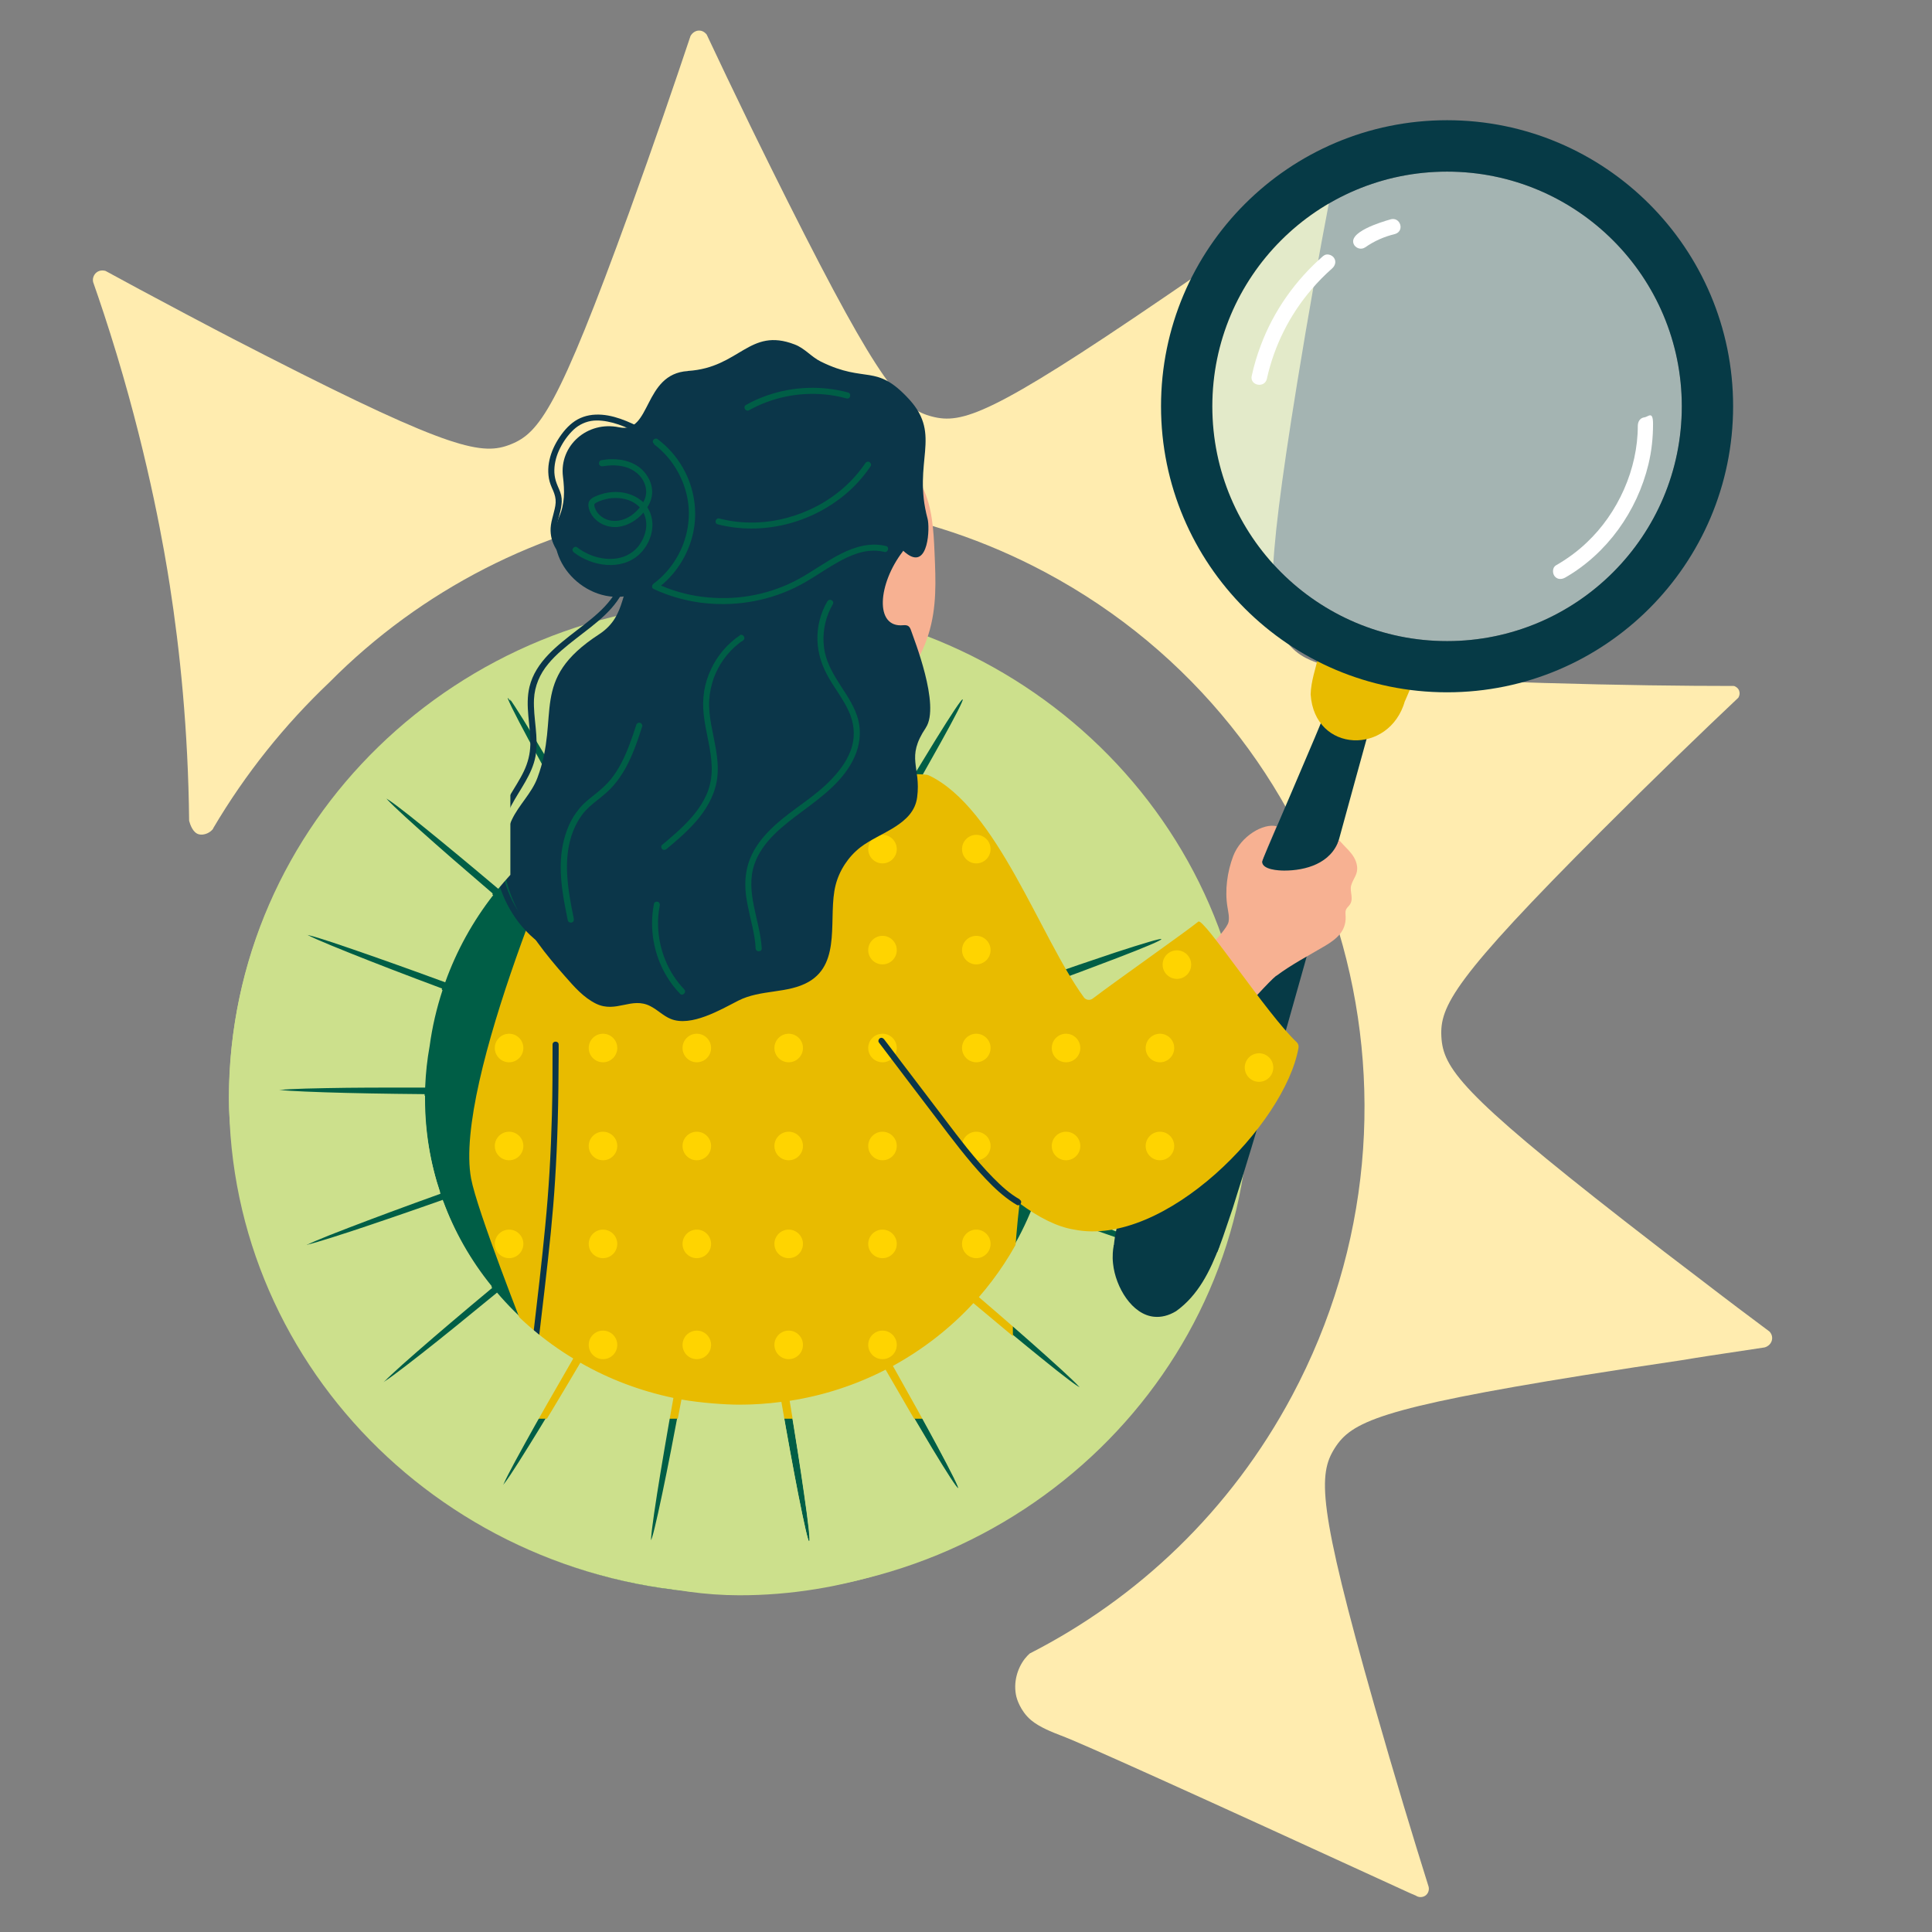 <svg xmlns="http://www.w3.org/2000/svg" id="Layer_2" data-name="Layer 2" viewBox="0 0 1800 1800"><rect x="0" y="0" width="1800" height="1800" fill="#808080" stroke="none"/><defs><style>      .cls-1 {        fill: #ffd400;      }      .cls-1, .cls-2, .cls-3, .cls-4, .cls-5, .cls-6, .cls-7, .cls-8, .cls-9, .cls-10 {        stroke-width: 0px;      }      .cls-2 {        fill: #cce08c;      }      .cls-3 {        fill: #063a46;      }      .cls-4 {        fill: #e8bb00;      }      .cls-5 {        fill: #c8e8e4;        isolation: isolate;        opacity: .5;      }      .cls-6 {        fill: #0b3649;      }      .cls-7 {        fill: #fff;      }      .cls-8 {        fill: #005e46;      }      .cls-9 {        fill: #ffecaf;      }      .cls-10 {        fill: #f7b192;      }    </style></defs><path class="cls-9" d="M198.5,771.9c30.3-51.4,67-96.9,108.3-136.1,171.9-173.6,442.2-222.7,667.1-102.6,274.8,146.7,377.7,490.3,229.8,767.3-57.3,107.3-143.9,188.8-244.3,240-1.3,1.1-2.9,2.8-4.6,4.9-6.9,8.9-11,22.2-7.9,35.3.2.9,3.3,13.2,13.8,22,7.8,6.5,19.6,11.1,27.6,14.2.4.2.8.3.9.3,17.8,6.7,117.3,51.5,324.3,146.5,1.9.8,3.8,1.6,5.6,2.4,2.6,1.8,6,1.8,8.6.2,2.8-1.8,4.1-5.2,3.3-8.5-13.9-44.3-31.4-101.7-50.6-169.1-53-186.3-52.3-215.2-36.8-239.6,15.4-24.1,41.1-37.2,231.8-67.8,32.5-5.2,62.7-9.8,90.5-13.9,9.1-1.5,18.3-3,27.5-4.4,16.9-2.6,33.7-5.1,50.4-7.6.4,0,4.7-1.2,6.5-5.2,1.5-3.3.8-7.1-1.8-9.7-9.7-7.2-19.4-14.5-29.1-21.8-11.8-8.9-23.3-17.7-34.9-26.6-22.1-16.7-46-35.1-71.5-55-152.1-118.6-168.5-142.4-170.1-171.1-1.6-28.5,11.6-54.2,148.8-191.5,50.2-50.3,93.9-92.4,127.9-124.5,1.1-1.9,1.5-4.1.8-6.2-.7-2.3-2.6-3.9-4.8-4.7-46.5,0-106.9-.7-177.6-2.8-193.1-5.7-220.3-15.1-238.4-37.3-18-22-22.2-50.5,8.9-242,10.8-66.6,21.2-123.9,29.8-168.8,0-.8.3-1.5.4-2.3,0-.2,1.3-4.3-1.2-7.3-2.3-2.6-6.7-3.2-10.2-.9-10.5,7.5-21,15-31.7,22.5-20,14.1-39.8,28-59.6,41.6h0c-16.4,11.3-33.6,23.2-51.9,35.6-160.3,109.4-187.9,117.9-215.7,110.7-27.5-7.1-47.6-27.5-134.3-200.1-10.7-21.4-20.8-41.6-30.2-60.9-1.6-3.3-3.2-6.5-4.8-9.8-15.5-31.9-29.2-60.6-40.7-85.1-1-1.3-3.1-3.4-6.4-3.7-3.5-.3-6.9,1.8-8.7,5.1-14.6,43.7-33.7,99.5-57,163.9-66.3,182.7-83.8,205.9-110.5,216.5-26.1,10.4-54.3,6.1-226.3-81.7-25.2-12.9-33.8-17.2-76.7-39.9-31-16.4-56.6-30.2-74.5-40-.2,0-4.8-1.6-8.6,1.6-2.5,2.2-3.7,5.6-2.9,8.9,5.9,16.8,13.7,40,22.1,67.8,31,102.8,44.6,184.5,49.2,214,9.5,60.9,17.2,135.1,18.1,220,1,3.7,3.5,11.1,9,12.6,4.9,1.3,11.2-1.6,13.7-5.7l-.4.3Z"></path><g id="background"><g><ellipse class="cls-8" cx="688.2" cy="1023.1" rx="472.9" ry="461.7"></ellipse><path class="cls-2" d="M688.7,560.4c-262.6,0-475.3,206.8-475.3,462.2s212.7,462.3,475.3,462.3,475.3-207.1,475.3-462.3c0-255.4-212.7-462.2-475.3-462.2ZM1039.7,1147.1c25.8,10.3,41.4,17.1,41.1,18.2-.4,1-16.8-4-43-13.1-20.4-7-46.7-16.3-76-27.1-12,30.1-29,57.7-50.2,81.9,24.3,20.8,45.9,39.7,62.2,54.3,20.7,18.5,33.1,30.3,32.4,31.1-.6.8-14.4-9.5-35.9-27-17.1-13.8-39.2-32.1-63.8-52.8-21.5,23.3-46.8,43-75,58.5,16.3,28.9,30.7,55,41.4,74.9,13.1,24.4,20.8,39.8,19.8,40.3-.9.6-10.3-13.9-24.6-37.6-11.7-19.5-26.8-45.2-43.4-74.1-27.5,14.1-57.6,24.1-89.4,29,5.7,34,10.4,64.4,13.7,87.5,4,27.5,5.9,44.5,4.8,44.7-1,.2-4.8-16.6-10.2-43.8-4.5-22.9-10.1-53.4-16-87.4-12.8,1.7-25.9,2.6-39.2,2.6s-36.4-1.7-53.9-4.8c-6.5,34.6-12.5,65.6-17.4,88.8-5.7,27.1-9.7,43.9-10.7,43.6-1-.2,1.1-17.2,5.4-44.6,3.7-23.5,9-54.7,15.2-89.3-31-6.5-60.2-17.6-86.7-32.8-18,30.5-34.4,57.8-47.1,78.2-14.6,23.6-24.1,37.9-25,37.3-.9-.6,6.9-15.8,20.4-40.1,11.5-20.9,27.3-48.6,45.1-79.3-26.7-16.2-50.6-36.4-70.6-59.9-27.4,22.5-52.1,42.6-70.9,57.3-21.8,17.1-35.6,27.3-36.3,26.5-.6-.8,11.9-12.5,32.8-30.7,18-15.7,42.2-36.3,69.5-59-19.5-24-35-51.1-45.7-80.5-33.4,11.8-63.6,22.1-86.3,29.6-26.3,8.6-42.8,13.5-43.1,12.5s15.4-7.7,41.3-17.6c22.4-8.6,52.2-19.7,85.6-31.7-9.3-27.8-14.4-57.4-14.4-88.3v-3c-35.9-.3-68.2-.9-92.5-1.7-27.7-.9-44.8-1.9-44.8-3s17.1-1.9,44.8-2.4c24.2-.5,56.5-.6,92.6-.5.5-13.2,1.9-26.1,4.2-38.7,2.4-17.9,6.5-35.3,12-52.1-33.5-12.5-63.6-24.1-86-33.1-25.8-10.3-41.4-17.1-41.1-18.2.4-1,16.8,4,43,13.1,21.2,7.3,49,17.1,86.6,30.9,10.6-29.6,25.8-56.9,44.7-81.2-26.4-22.6-49.9-43-67.4-58.7-20.7-18.5-33.1-30.3-32.4-31.1.6-.8,14.4,9.5,35.9,27,18.3,14.8,42.2,34.6,68.6,56.9,19.9-24.2,43.8-45.2,70.4-62-16.5-29.2-30.9-55.5-41.8-75.6-13.1-24.4-20.8-39.8-19.8-40.3.9-.5,10.3,13.9,24.6,37.6,11.8,19.5,26.9,45.3,43.5,74.3,27-16,56.8-27.9,88.4-34.5-5.2-31.8-9.7-60.3-12.9-82.3-4-27.5-5.9-44.5-4.8-44.7s4.8,16.6,10.2,43.8c4.3,21.6,9.4,50,14.9,81.7,17.3-3.1,35.1-4.8,53.3-4.8s28.7,1,42.6,3.1c5.7-30.7,11.1-58.1,15.6-79.1,5.7-27.1,9.7-43.8,10.7-43.6s-1.1,17.2-5.4,44.6c-3.3,21.2-8,48.7-13.4,79.4,32.5,5.6,63.3,16.6,91.3,32.1,15.5-26.2,29.6-49.5,40.7-67.4,14.6-23.6,24.1-37.9,25-37.3.9.6-6.9,15.8-20.4,40.1-10.2,18.4-23.6,42.1-38.8,68.4,58.4,34.2,103.9,88.2,127.4,152.7,28.4-10,53.9-18.7,73.8-25.3,26.3-8.6,42.8-13.5,43.1-12.5s-15.4,7.7-41.3,17.6c-19.5,7.5-44.8,17-73.2,27.2,9.8,29.2,15,60.3,15,92.7v3.1c30.7.3,58.1.9,79.4,1.5,27.7.9,44.8,1.9,44.8,3s-17.1,1.9-44.8,2.4c-21.2.4-48.8.6-79.5.6-.6,17.9-2.9,35.5-6.6,52.4-2.8,14.5-6.8,28.7-11.8,42.3,29.6,11.4,55.6,21.4,75.6,29.4Z"></path><g><path class="cls-3" d="M1148.4,1126c47.6-150.8,87.8-304.3,130.1-456.6-14.7,1.5-30-4.4-39.8-15.5-24,61.5-160.5,367.8-189.2,459.8-6.9,20.2-13.6,41.1-11.9,62.3,2.3,28.8,27.4,62.9,58.7,44.3,30.2-21.5,40.5-60.7,52.1-94.3Z"></path><path class="cls-4" d="M1309.1,652.9c2-4.8,4-9.4,6.1-14.2h-4.8c-27-10.2-54.4-19.2-82.1-27.1-2.7,11.7-6.9,23.3-7.2,35.4,3.6,54.8,73.5,57.1,87.9,5.9Z"></path><circle class="cls-5" cx="1348.2" cy="378.6" r="218.7"></circle><path class="cls-3" d="M1348.2,112c-147.2,0-266.5,119.4-266.5,266.5s119.4,266.5,266.5,266.5,266.5-119.4,266.5-266.5-119.4-266.5-266.5-266.5ZM1348.2,597.3c-120.7,0-218.7-97.9-218.7-218.7s97.9-218.7,218.7-218.7,218.7,97.9,218.7,218.7-98,218.7-218.7,218.7Z"></path><path class="cls-7" d="M1525.9,396.8c0,40.1-18.3,81.2-47.7,108.8-8.6,8.2-18.2,15.2-28.5,21.1-3.4,1.9-3.5,7.2-1.4,10,2.6,3.4,6.6,3.3,10,1.4,39.1-22.5,67-61.9,77.5-105.5,3-12.4,4.3-24.9,4.3-37.6s-4.4-6.7-7.9-6.2c-4.3.5-6.3,4.1-6.3,8h0Z"></path><path class="cls-7" d="M1232.9,238.4c-25.9,22.5-46.3,51.3-58.3,83.5-3.5,9.2-6.3,18.7-8.4,28.3-2,9,12,11.8,14.1,2.8,6.8-30.9,21.3-59.8,41.9-83.7,5.8-6.8,12.1-13.2,18.8-19.1,2.9-2.5,4.2-6.5,1.9-9.9-2-3-7-4.5-9.9-1.9h0Z"></path><path class="cls-7" d="M1295.5,204.4c-8.2,2.3-41.6,12.3-33.6,24.2,2.3,3.1,6.6,4.1,9.9,1.9,8.9-6.1,17.4-9.9,28.3-12.6,8.8-3.1,4.4-16.2-4.7-13.5Z"></path><g><path class="cls-10" d="M1189.1,909.2c14-10.5,30.5-19.1,45.5-28,10.2-6.1,19.5-13.4,19.1-26.9,0-2.4-.6-4.9.5-7.1.7-1.5,1.9-2.4,2.9-3.7,4.8-5.9,0-12.8,1.8-18.7,1.9-6.7,6.5-9.9,5.4-18-.8-5.8-4.1-10.6-8-14.8-1.2-1.3-8.9-9-8.8-9.7-7.4,22.3-31.3,28.8-50.9,28.8-5.1,0-20.5-.7-20.7-8.2,0-1.6,9.4-23.6,13.5-33.1-12.3-3.1-33.4,9.1-40.5,27.9-5.5,14.6-7.9,31.9-5.3,47.4.7,4.6,1.9,9.2,1,13.8-2,9.9-38.4,43.6-48,52,12,16.2,55.4,38,56.5,36.6,6.7-8.2,30.4-34.2,35.9-38.4Z"></path><path class="cls-4" d="M497.6,1262.5c-1.9,17.8-5.6,36.8-6.2,53.3-.2,3.3,2.5,6,5.8,6h444.3c3.4,0,6.1-2.9,5.7-6.3-3.6-41.5-6.8-113.6,2.7-194.4,17.8,13.2,35.1,22,51,24.5,84.1,16.8,196.3-98,208.9-169.4.3-1.9-.3-3.9-1.7-5.2-27.5-25.8-87.1-117-91.7-112.3-12.8,10.3-77.3,55.6-98.4,71.7-2.6,1.9-6.3,1.4-8.2-1.2-41.1-56.6-80.8-176.5-144.4-206.8-.5-.2-1-.4-1.5-.5-20.9-3.6-279.7,4.5-313.3,5.6-2.2,0-4.2,1.4-5.1,3.4-14.1,31.3-123.1,277.7-106.6,367.1,5.4,29.2,48.1,138,58.7,164.8Z"></path><g><circle class="cls-1" cx="561.8" cy="885.2" r="13.3"></circle><circle class="cls-1" cx="474.3" cy="976.4" r="13.3"></circle><circle class="cls-1" cx="561.8" cy="976.4" r="13.3"></circle><circle class="cls-1" cx="649.2" cy="976.4" r="13.3"></circle><circle class="cls-1" cx="822.2" cy="791.1" r="13.3"></circle><circle class="cls-1" cx="909.6" cy="791.1" r="13.3"></circle><circle class="cls-1" cx="734.8" cy="885.2" r="13.3"></circle><circle class="cls-1" cx="822.2" cy="885.2" r="13.3"></circle><circle class="cls-1" cx="909.6" cy="885.2" r="13.3"></circle><circle class="cls-1" cx="734.8" cy="976.4" r="13.3"></circle><circle class="cls-1" cx="822.2" cy="976.4" r="13.3"></circle><circle class="cls-1" cx="909.6" cy="976.4" r="13.3"></circle><circle class="cls-1" cx="474.3" cy="1067.7" r="13.3"></circle><circle class="cls-1" cx="561.8" cy="1067.7" r="13.3"></circle><circle class="cls-1" cx="649.2" cy="1067.7" r="13.3"></circle><circle class="cls-1" cx="561.8" cy="1158.9" r="13.3"></circle><circle class="cls-1" cx="474.3" cy="1158.9" r="13.3"></circle><circle class="cls-1" cx="649.2" cy="1158.9" r="13.3"></circle><circle class="cls-1" cx="561.8" cy="1253" r="13.3"></circle><circle class="cls-1" cx="649.2" cy="1253" r="13.3"></circle><circle class="cls-1" cx="734.8" cy="1067.7" r="13.3"></circle><circle class="cls-1" cx="822.2" cy="1067.7" r="13.3"></circle><circle class="cls-1" cx="909.6" cy="1067.7" r="13.3"></circle><circle class="cls-1" cx="734.8" cy="1158.9" r="13.3"></circle><circle class="cls-1" cx="822.2" cy="1158.9" r="13.3"></circle><circle class="cls-1" cx="909.6" cy="1158.9" r="13.3"></circle><circle class="cls-1" cx="734.8" cy="1253" r="13.3"></circle><circle class="cls-1" cx="822.2" cy="1253" r="13.3"></circle><circle class="cls-1" cx="909.6" cy="1253" r="13.3"></circle><circle class="cls-1" cx="1096.5" cy="898.7" r="13.3"></circle><circle class="cls-1" cx="993.2" cy="976.4" r="13.3"></circle><circle class="cls-1" cx="1080.7" cy="976.4" r="13.3"></circle><circle class="cls-1" cx="1173" cy="994.6" r="13.3"></circle><circle class="cls-1" cx="993.2" cy="1067.7" r="13.3"></circle><circle class="cls-1" cx="1080.7" cy="1067.7" r="13.3"></circle></g><path class="cls-6" d="M950,1117.4c-9.4-5.3-17.2-12.5-24.8-20.2-8.6-8.7-16.6-18.2-24.4-27.8-6.9-8.6-13.3-17.1-19.9-25.8-9-11.8-17.9-23.6-26.9-35.4-9-11.7-17.8-23.5-26.7-35.2-1.2-1.5-2.3-3.1-3.6-4.7-1-1.2-2.4-1.9-3.9-1-1.2.7-1.9,2.7-1,3.9,9,12,18.2,23.9,27.2,35.9,9,11.8,18,23.7,27,35.5,6.9,9.2,13.9,18.4,21.1,27.5,7.8,9.8,15.7,19.3,24.3,28.3,7.8,8.2,16.2,16.1,25.7,22.2,1,.6,2.1,1.3,3.1,1.9,3.1,1.9,6.1-3,2.8-4.8h0Z"></path><path class="cls-6" d="M500.2,1262.7c2.4-20.8,4.8-41.6,7.3-62.4,2-17.4,4-34.8,5.7-52.3,1.6-16.4,3-32.8,4-49.2,1.1-17.6,1.9-35.3,2.4-53,.6-21.2.8-42.3.9-63.6v-9c0-3.6-5.7-3.7-5.7,0,0,21.9,0,43.7-.6,65.6-.5,17.9-1.2,35.9-2.3,53.9-1,16.5-2.3,32.9-3.9,49.3-1.6,17.2-3.5,34.3-5.4,51.5-2.3,20.2-4.7,40.4-7,60.6-.3,2.8-.6,5.7-1,8.6-.2,1.5,1.5,2.8,2.8,2.8,1.7.2,2.7-1.2,2.8-2.7h0Z"></path></g><g><path class="cls-10" d="M793.4,514.3c6.9-13.7,19.1-23.2,29.6-34.8,2.3-2.5,34.8-29.1,36.6-25.5,9.1,19,10.2,40.2,11.1,61,1.1,25.8,2.3,50.5-5.7,76.1-5.5,17.8-15.4,35.1-31.5,47.6-16.8-17.4-32.2-36.1-40.9-57.4-8.6-21.3-10-45.7.7-67Z"></path><path class="cls-6" d="M640.8,345.7c-41.8,2.6-33.8,58.8-64,52.4-29.6-6.2-55.9,17.1-52.3,46,1.6,13.2,1.8,25.2-3.6,37.6-17,39.2,24.8,83.1,66.4,72.9,15-3.7,28.3-12.4,42.2-19.2,50.2-24.9,149.8,22.5,169.2-3.6,6.1-8.2,10.8-19.3,20.1-24.5,14-7.8,16.7,1.9,26.6,9,19.8,14.1,21-25,18.8-33-14.3-53.2,13.8-77.4-17.1-111.2-31.3-34.2-39.9-14.3-82.3-35.2-9-4.4-14.9-12.4-24.5-16-42.4-16.3-51,21.7-99.4,24.7Z"></path><path class="cls-6" d="M862.6,678c-19,28.2-4.4,36.2-8.1,64.7-3.3,25.9-34.7,32.7-53,46.8-11.2,8.8-19.5,21.4-23,35.2-7.4,29.2,6,72.1-25,90-19.6,11.3-44.7,6.9-65.7,17.6-16.6,8.5-44,24.7-62.9,17-6.9-2.8-12.3-8.5-19-11.9-17.5-9-31.8,6.8-50.6-2.3-11.6-5.7-20.3-15.7-28.8-25.4-34.4-38.8-74.8-93.2-49.6-146,6.5-13.8,18.5-24.7,23.8-39,21.9-58.9-8.4-90.9,57.4-133.7,27.3-17.8,18.3-44,37.3-64.7,39.9-43.4,97.6-80,158.9-72.1,27.6,3.6,57.4,12.6,76.7,33.4,6.5,7,14.8,20,10.1,26.2-23.2,30.2-26.5,71.3.4,68.7,4.6-.4,6.1,1.1,7.5,5.4,2,6.3,27.5,69.4,13.5,90.2Z"></path><path class="cls-8" d="M561.9,434.4c10.2-1.8,21.5-1,30,5.2,7.4,5.2,12,14.9,9.4,23.7-1.5,4.8-4.6,9.2-8.2,12.8s-7.5,6.2-12.1,7.8c-8.6,3-18,1.3-23.9-5.7-1.2-1.5-2.3-3.5-2.9-5.2-.2-.9-.6-1.9-.5-2.8.2-.9.9-1.4,1.7-1.8,3.6-2,7.8-3.2,12.1-4,3.5-.6,8.4-.6,11.9,0,4.3.7,7.9,1.9,11.5,4.1,3.3,2,6.1,4.8,8.1,8.2,1.9,3.2,2.9,7.1,3.1,10.7.2,4.2-.4,7.7-1.9,11.8-1.2,3.4-3.5,7.3-5.7,10.1-5.7,6.8-13.9,10.7-22.8,11.3-9.7.7-19.5-1.8-27.9-6.6-2.1-1.2-4.2-2.6-6.1-4.1-1.2-1-3.2-.2-3.9,1-.9,1.5-.2,3,1,3.9,17,12.9,43.8,17.2,60.7,1.8,7-6.5,11.5-15.7,12.3-25.2.7-9.5-2.9-19.1-10.4-25.1-7.6-6.1-17.6-8.6-27.3-7.8-5,.4-9.9,1.6-14.5,3.6-2.5,1-5.2,2.3-6.6,4.8-1.5,2.8-.7,6.3.4,9.1,4,9.9,14.9,15.8,25.4,15,11.7-1,22.1-8.6,28.3-18.3,3.2-5,5.1-10.9,4.4-16.9-.6-5.7-3-10.7-6.5-15.2-7.5-9.4-19.9-13.1-31.7-12.8-3.1,0-6.1.5-9.2,1-1.5.2-2.3,2.1-2,3.5.5,1.7,2,2.3,3.6,2.1h0Z"></path><path class="cls-8" d="M609.4,414c15.8,11.8,26.8,29.7,30.8,48.9,4,19.2.3,39.5-9.6,56.5-5.5,9.4-12.9,17.9-21.7,24.4-1.5,1.1-2.1,4,0,4.9,13.6,6.4,28.3,10.6,43.2,12.7,15.1,2,30.4,1.9,45.5-.5,14.9-2.3,29.4-6.8,43-13.4,13.6-6.5,25.7-15.6,38.8-23,12-6.9,25.4-12.8,39.6-11.2,1.6.2,3.3.5,4.9.9,3.6.9,5.1-4.7,1.5-5.5-14.5-3.5-28.8.6-41.8,7.2-13.4,6.7-25.4,15.7-38.5,23-12.9,7.2-26.9,12.3-41.4,15.3-14.5,3-29.4,3.7-44.1,2.4-14.8-1.3-29.3-4.9-43-10.7-1.5-.6-3.1-1.4-4.7-2.1v4.9c17-12.4,29.2-31.2,33.8-51.8,4.6-20.8,1-42.8-9.6-61.3-6-10.4-14-19.5-23.6-26.6-1.2-.9-3.1-.2-3.9,1-.9,1.3-.2,2.8,1,3.8h0Z"></path><path class="cls-8" d="M668.7,488.5c20.5,5.3,42.2,5.1,62.8.2,20.4-4.9,39.7-14.5,55.9-28,9.1-7.6,17.1-16.5,23.7-26.3.9-1.3.2-3.1-1-3.9-1.4-.8-3.1-.2-3.9,1-11.2,16.7-26.8,30.3-44.6,39.8-17.7,9.4-37.7,14.9-57.7,15.5-11.5.3-22.5-.8-33.6-3.7-3.6-1-5.2,4.5-1.6,5.4h0Z"></path><path class="cls-8" d="M790.2,365.7c-24.6-6.7-51.3-5.7-75.4,2.7-6.9,2.4-13.5,5.3-19.8,8.9-3.2,1.8-.3,6.7,2.9,4.9,21.3-11.9,46.2-17,70.5-14.7,6.9.6,13.6,1.9,20.3,3.7,3.5,1,4.9-4.5,1.5-5.5h0Z"></path><path class="cls-8" d="M771,560c-6.5,10.9-9.8,23.7-9.4,36.4.3,12.7,4.4,24.5,10.7,35.4,6,10.3,13.4,19.8,18.4,30.7,4.8,10.4,6.2,21.8,3.1,32.9s-10,20.8-17.8,29.2c-8.2,8.9-17.8,16.4-27.5,23.5-18.1,13.2-38,27.4-48,48.1-5.6,11.5-7,24-5.6,36.7,1.6,13.8,5.9,27.1,8.1,40.8.5,3.2.9,6.5,1,9.9.2,3.6,5.9,3.6,5.7,0-1.5-26.1-15.7-52.4-6.8-78.5,7.3-21.2,26.7-35.9,44-48.8,19-14.1,39.4-29,49.3-51.2,4.8-10.8,6.3-22.6,3.5-34.1-2.9-11.5-9.6-21.6-16-31.4-6.5-10.1-12.8-20.3-15.3-32.2-2.4-12-1.1-24.9,3.5-36.3,1.1-2.7,2.5-5.5,4-8.1,1.9-3.1-3-6-4.9-2.8h0Z"></path><path class="cls-8" d="M689.4,591.9c-11.6,7.8-21.1,18.9-27,31.7-3,6.4-5.2,13.2-6.3,20.1-1.2,7.5-1.3,15-.4,22.6,1.8,16.2,7,31.9,7.4,48.2.2,7.3-.8,14.6-3.2,21.6-2.2,6.3-5.6,12.3-9.5,17.8-8.2,11.4-18.8,20.8-29.5,29.9-1.3,1.1-2.7,2.3-4,3.3-1.2,1-1,3,0,4s2.8,1,4,0c10.8-9,21.6-18.3,30.4-29.2,9-11.3,15.7-24.2,17.1-38.8,1.6-16.2-3-32.2-5.8-48-1.4-7.7-2.3-15.4-1.8-23.2.4-6.8,1.9-13.4,4.1-19.9,4.5-12.6,12.8-24.1,23.3-32.4,1.2-1,2.5-1.9,3.9-2.7,1.3-.9,1.9-2.5,1-3.9-.8-1.5-2.7-2-4-1.2h0Z"></path><path class="cls-8" d="M609.3,842.1c-4.6,23.1-.2,47.6,12,67.8,3.5,5.7,7.6,11.1,12.2,15.9,2.5,2.7,6.5-1.4,4-4-15.3-15.9-23.9-37.7-24.4-59.7-.2-6.2.4-12.4,1.6-18.5.3-1.5-.4-3.1-2-3.5-1.4-.3-3.2.5-3.5,2h0Z"></path><path class="cls-8" d="M534.6,856c-5.4-26.9-10.9-55.6-.5-82,2.2-5.5,5.1-10.8,8.7-15.5,4-5.2,9.1-9.4,14.2-13.4,5.2-4.1,10.3-8.3,14.7-13.4,4-4.7,7.6-9.9,10.7-15.3,6.9-12.4,11.6-26,15.9-39.5.5-1.5-.6-3.1-2-3.5-1.5-.4-3.1.5-3.5,2-3.9,12-7.9,23.9-13.7,35.1-2.8,5.4-6.1,10.7-9.9,15.4-4.2,5.2-9,9.4-14.2,13.6-5.3,4.2-10.7,8.3-15,13.5-4,4.8-7.3,10-9.8,15.6-5.3,12-7.7,25-7.8,38-.2,17.2,3.2,34.1,6.6,50.9.3,1.5,2.1,2.3,3.5,2,1.7-.3,2.3-1.9,2.1-3.4h0Z"></path><path class="cls-6" d="M579.6,535.5c-4.3,23.2-24.5,38.1-42,51.6-18.1,14-38.6,29.4-44.3,52.8-4.3,17.9,1.2,36,.8,54-.2,8.6-2.3,16.8-6,24.6-3.7,7.8-8.5,14.9-12.9,22.4-3.8,6.4-7.2,12.9-9.6,19.9-2.3,6.4-3.6,12.9-4.5,19.6-1.6,13.2-.6,26.7,2.8,39.4,6.7,25.8,22.9,49.6,45.9,63.5,2.7,1.6,5.6,3.1,8.4,4.4,1.4.6,3.1.4,3.9-1,.7-1.2.4-3.2-1-3.9-23.7-11-41.2-32.5-49.4-57.1-8.3-24.6-7.6-52.3,4.8-75.4,7.9-14.9,19.2-28.6,22.4-45.6,3.2-17.8-2.2-35.4-1.4-53.2.6-12.4,5.4-23.5,13.3-33,7.4-9,16.6-16.3,25.7-23.4,17.8-13.9,38.6-28,46.5-50.3.9-2.6,1.6-5.2,2.1-7.9.8-3.5-4.7-5-5.4-1.4h0Z"></path><path class="cls-6" d="M599.4,399.7c-13.6-6.9-28.9-14.1-44.6-13.4-7.8.3-15.3,2.8-21.4,7.6-6.2,4.8-11.2,11.5-15.1,18.3-3.8,6.8-6.5,14.2-7.3,22-.4,3.9-.2,7.8.4,11.5.7,4,2.3,7.8,4,11.5,1.5,3.6,2.5,7.1,2.3,11.1-.2,3.9-1.4,7.8-2.3,11.5-1.1,4-2.2,8.2-2.4,12.3-.2,3.3.2,6.7,1,9.9,3.4,12.9,14.6,24.1,27.9,26.5,1.7.3,3.5.5,5.2.6,3.6,0,3.6-5.6,0-5.7-5.9-.2-11.5-2.3-16.4-6.1-4.4-3.4-8.3-8.5-10.3-13.6-1-2.9-1.7-5.7-1.9-8.6-.2-3.5.5-6.8,1.3-10.1,1.9-7.8,4.8-15.6,3-23.6-.9-3.9-2.8-7.3-4.2-11.1-1.2-3.2-1.9-6.5-2.1-9.9-.3-6.9,1.3-14,4.1-20.3,2.9-6.5,7-12.8,12-18,4.9-5.2,10.9-8.6,18-9.9,6.7-1.1,13.8,0,20.4,1.7,7.1,1.9,13.9,4.8,20.6,8.1,1.7.8,3.3,1.6,4.9,2.5,1.4.7,3.1.3,3.9-1,.8-1.2.4-3.1-1-3.8h0Z"></path></g></g><path class="cls-2" d="M1019.9,1166.8v-3.1h-61.5v-20.1h-3.8c-11.2,23.5-25.6,45.3-42.6,64.9,24.3,20.8,45.9,39.7,62.2,54.3,20.7,18.5,33.1,30.3,32.4,31.1-.6.8-14.4-9.5-35.9-27-17.1-13.8-39.2-32.1-63.8-52.8-21.5,23.3-46.8,43-75,58.5,16.3,28.9,30.7,55,41.4,74.9,13.1,24.4,20.8,39.8,19.8,40.3-.9.6-10.3-13.9-24.6-37.6-11.7-19.5-26.8-45.2-43.4-74.1-27.5,14.1-57.6,24.1-89.4,29,5.7,34,10.4,64.4,13.7,87.5,4,27.5,5.9,44.5,4.8,44.7-1,.2-4.8-16.6-10.2-43.8-4.5-22.9-10.1-53.4-16-87.4-12.8,1.7-25.9,2.6-39.2,2.6s-36.4-1.7-53.9-4.8c-6.5,34.6-12.5,65.6-17.4,88.8-5.7,27.1-9.7,43.9-10.7,43.6-1-.2,1.1-17.2,5.4-44.6,3.7-23.5,9-54.7,15.2-89.3-31-6.5-60.2-17.6-86.7-32.8-18,30.5-34.4,57.8-47.1,78.2-14.6,23.6-24.1,37.9-25,37.3-.9-.6,6.9-15.8,20.4-40.1,11.5-20.9,27.3-48.6,45.1-79.3-26.7-16.2-50.6-36.4-70.6-59.9-27.4,22.5-52.1,42.6-70.9,57.3-21.8,17.1-35.6,27.3-36.3,26.5-.6-.8,11.9-12.5,32.8-30.7,18-15.7,42.2-36.3,69.5-59-19.5-24-35-51.1-45.7-80.5-33.4,11.8-63.6,22.1-86.3,29.6-26.3,8.6-42.8,13.5-43.1,12.5s15.4-7.7,41.3-17.6c22.4-8.6,52.2-19.7,85.6-31.7-9.3-27.8-14.4-57.4-14.4-88.3v-3c-35.9-.3-68.2-.9-92.5-1.7-27.7-.9-44.8-1.9-44.8-3s17.1-1.9,44.8-2.4c24.2-.5,56.5-.6,92.6-.5.5-13.2,1.9-26.1,4.2-38.7,2.4-17.9,6.5-35.3,12-52.1-33.5-12.5-63.6-24.1-86-33.1-25.8-10.3-41.4-17.1-41.1-18.2.4-1,16.8,4,43,13.1,21.2,7.3,49,17.1,86.6,30.9,10.6-29.6,25.8-56.9,44.7-81.2-26.4-22.6-49.9-43-67.4-58.7-20.7-18.5-33.1-30.3-32.4-31.1.6-.8,14.4,9.5,35.9,27,18.3,14.8,42.2,34.6,68.6,56.9,3.6-4.4,7.4-8.7,11.3-13v-158c-1.9-4.2-2.8-6.5-2.5-6.7.2-.2,1.1.8,2.5,2.7v-42.4c-155.5,75.9-262.3,232.4-262.3,413.3s225.2,461.8,475.3,462.3c192.9.3,372.9-126.6,451.5-319.5-39.8,0-80,0-120.2,0Z"></path><path class="cls-3" d="M1037.7,1160c-.8,4.2-1.5,10.2-.7,17.3,2.3,22,17.8,47.7,38.4,49.5,6.3.6,13.2-.9,20.3-5.2,20.6-14.7,31.9-37.6,40.7-61.2-33,0-65.8-.2-98.7-.4Z"></path></g></g></svg>